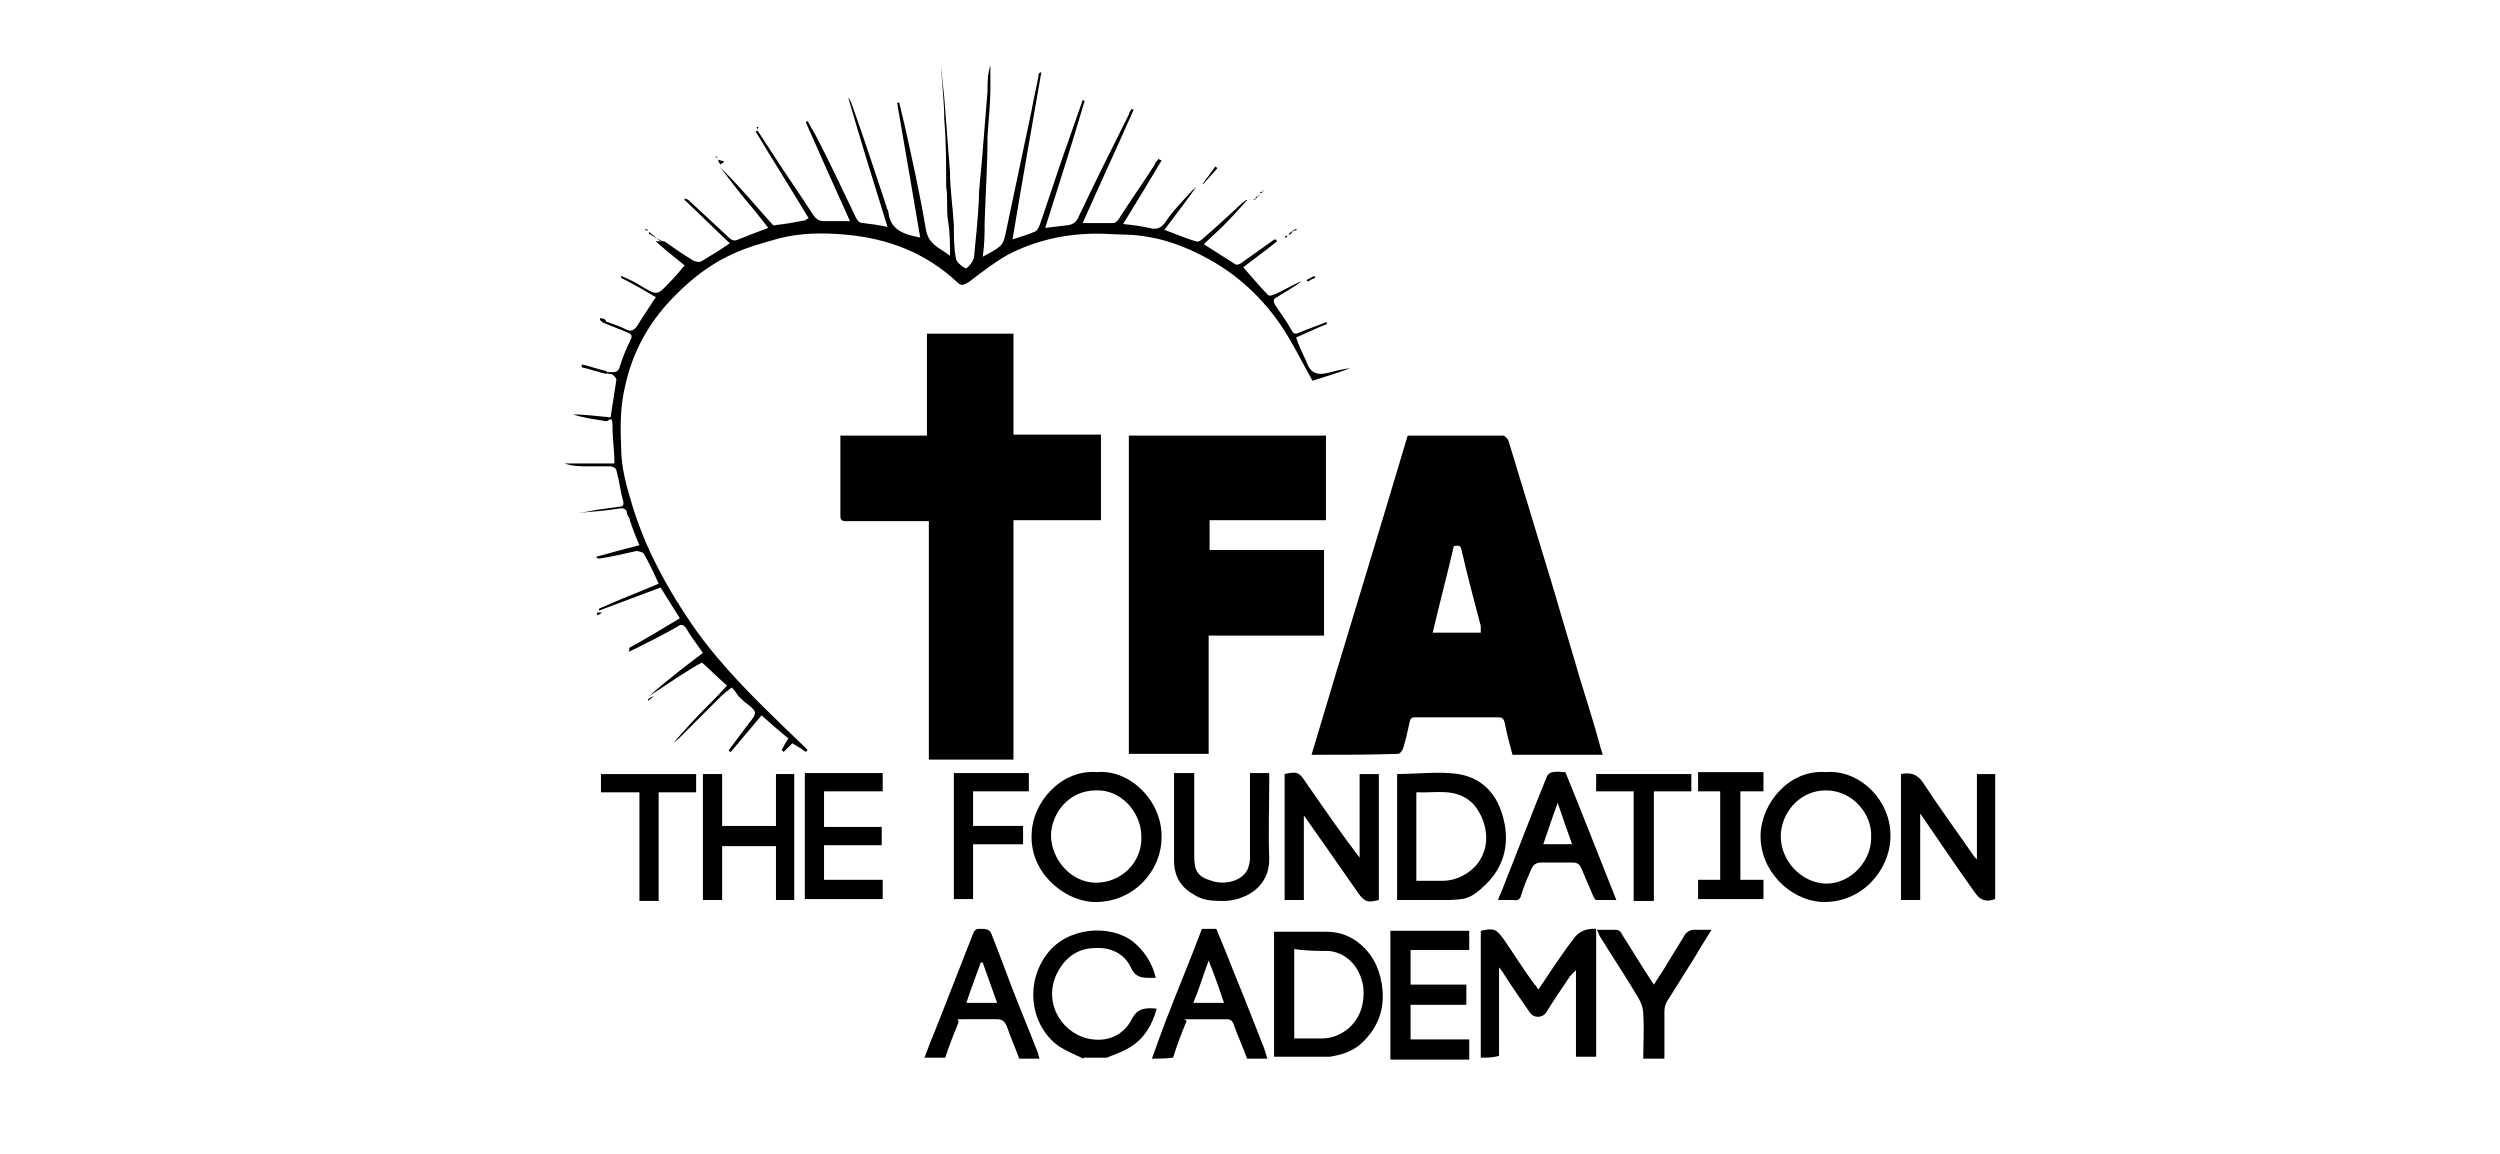 <?xml version="1.0" encoding="UTF-8"?>
<svg id="Layer_1" data-name="Layer 1" xmlns="http://www.w3.org/2000/svg" version="1.1" viewBox="0 0 260 120">
  <defs>
    <style>
      .cls-1 {
        fill: #000;
        stroke-width: 0px;
      }
    </style>
  </defs>
  <g id="lgUzU4.tif">
    <g>
      <path class="cls-1" d="M154,110.1v-13.3c1.4-.3,1.6-.2,2.4.9,1.1,1.6,2.1,3.2,3.2,4.7.1,0,.2.3.4.5,1-1.5,2-3,3-4.4.2-.3.4-.5.6-.8q.8-1.2,2.4-1.1v13.3h-2.1v-9c-.3.3-.4.4-.6.6-.8,1.2-1.7,2.5-2.5,3.8-.4.6-1.3.6-1.7,0-.9-1.3-1.8-2.6-2.7-4-.1-.2-.2-.3-.5-.7v9.2c-.6.2-1.3.2-1.9.2Z"/>
      <path class="cls-1" d="M132.5,110.1v-13.2h5.4c1.2,0,2.2.3,3.2,1,1.5,1.1,2.3,2.6,2.6,4.4.4,2.5-.3,4.5-2.1,6.2-1,.9-2.1,1.2-3.3,1.4-.1,0-.3,0-.4,0-1.8,0-3.6,0-5.4,0ZM134.6,98.7v9.3c1,0,2,0,2.9,0,1,0,2-.4,2.8-1.1,1.2-1.1,1.6-2.5,1.5-4.1-.2-1.9-1.5-3.7-3.6-3.9-1.1,0-2.3,0-3.6-.2Z"/>
      <path class="cls-1" d="M144.6,110.1v-13.3h8.2v2h-6.1v3.6h5.8v2.1h-5.8v3.6h6.1v2.1c-2.7,0-5.5,0-8.2,0Z"/>
      <path class="cls-1" d="M112.7,110.1c-.9-.4-1.8-.8-2.6-1.3-3-2.2-3.5-6.6-1.2-9.6,2.1-2.8,6.5-3.1,8.9-1.3,1.1.9,2,2.1,2.4,3.8h-.5c-.9,0-1.6,0-2.1-1.1-.7-1.5-2.2-2.1-3.7-2-1.9,0-3.3,1.1-4.1,2.9-1.3,3.1.9,6.3,3.9,6.6,1.6.2,3.2-.5,4-2.1.6-1.2,1.5-1.2,2.6-1.1-.5,1.8-1.4,3.3-3.1,4.2-.7.4-1.4.6-2.1.9-.8,0-1.6,0-2.4,0Z"/>
      <path class="cls-1" d="M119.8,110.1c.5-1.4,1-2.8,1.5-4.1,1.2-3.1,2.5-6.2,3.7-9.4h1.5c.7,1.7,1.4,3.4,2.1,5.2,1,2.4,1.9,4.8,2.9,7.3.1.3.2.7.3,1h-2.1c-.4-1.1-.9-2.2-1.3-3.3-.1-.3-.2-.8-.8-.8-1.2,0-2.4,0-3.7,0s-.5,0-.5.2c-.5,1.2-1,2.5-1.4,3.8-.8.1-1.5.1-2.2.1ZM127.3,104.3c-.5-1.5-1-2.9-1.6-4.4-.6,1.6-1,3-1.6,4.4h3.2Z"/>
      <path class="cls-1" d="M96.1,110.1c.5-1.3,1-2.6,1.5-3.8,1.2-3.1,2.4-6.1,3.6-9.2.2-.5.4-.5.8-.5s.9,0,1.1.5c.7,1.8,1.4,3.6,2.1,5.5.8,2.1,1.7,4.2,2.5,6.3.2.4.3.8.4,1.2h-2.1c-.4-1.1-.9-2.2-1.3-3.4-.2-.4-.4-.7-1-.7-1.1,0-2.3,0-3.4,0s-.6,0-.6.3c-.5,1.2-1,2.5-1.4,3.7-.7,0-1.5,0-2.2,0ZM103.7,104.3c-.5-1.4-1-2.8-1.5-4.2h-.2c-.5,1.4-1,2.7-1.5,4.2h3.2Z"/>
      <path class="cls-1" d="M170.9,110.1c0-1.5.1-3,0-4.6,0-.6-.2-1.2-.5-1.7-1.3-2.2-2.7-4.3-4-6.4-.1-.2-.2-.4-.3-.7h2c.2,0,.5.2.6.5,1.1,1.7,2.1,3.4,3.3,5.2.5-.8,1-1.5,1.4-2.2.6-1,1.3-2.1,1.9-3.1.2-.2.5-.4.8-.4.6,0,1.2,0,1.9,0-.7,1.1-1.3,2.1-1.9,3.1-.9,1.4-1.8,2.9-2.7,4.3-.2.3-.3.7-.3,1.1v4.9c-.8,0-1.5,0-2.2,0Z"/>
      <path class="cls-1" d="M136.4,78.5c3.3-11.1,6.7-22.1,10-33.2h9.9c.2,0,.5.3.6.6.7,2.3,1.4,4.6,2.1,6.9.9,3,1.8,5.9,2.7,8.9.8,2.8,1.7,5.7,2.5,8.5.8,2.6,1.6,5.1,2.3,7.7.1.2.1.4.2.6h-9.4c-.3-1.1-.6-2.2-.8-3.3-.1-.4-.2-.6-.7-.6h-8.5c-.4,0-.6,0-.7.5-.2.9-.4,1.9-.7,2.8-.1.2-.3.5-.5.5-3,.1-6,.1-9,.1ZM154,65.8v-.7c-.7-2.6-1.4-5.3-2-7.9-.1-.5-.3-.5-.8-.4-.7,3-1.5,6-2.2,9h5Z"/>
      <path class="cls-1" d="M105.5,79h-8.9v-24.8h-8.5c-.4,0-.7,0-.7-.5v-8.1q0,0,0-.3h9v-10.6h9v10.5h9.1v8.9h-9.1v24.9Z"/>
      <path class="cls-1" d="M137.7,57.3v8.8h-12v12.3h-8.3v-33.1h20.5v8.8h-12.1v3.1c3.9,0,7.8,0,11.9,0Z"/>
      <path class="cls-1" d="M69.1,25.1c1,.7,2,1.4,3,2,.2.1.6.2.8.1,1-.6,2-1.2,3-1.9-1.6-1.5-3.1-3-4.7-4.5,0-.1,0-.1,0-.2,0,.1.3.1.4.2,1.4,1.3,2.8,2.6,4.2,3.9.3.3.6.4,1,.2,1-.4,2-.8,3.1-1.2-.7-.9-1.4-1.8-2.1-2.6-1-1.2-1.9-2.4-2.9-3.7h0c.7.7,1.5,1.5,2.2,2.3,1.1,1.2,2.1,2.4,3.2,3.6,0,.1.3.2.4.1,1-.1,2.1-.3,3.1-.5,0,0,0-.1.3-.2-1.8-3-3.7-6-5.5-9,0,0,0-.1.2-.1.5.8,1,1.5,1.5,2.3,1.4,2.2,2.9,4.3,4.3,6.5.3.4.6.6,1.1.6h2.7c-1.6-3.5-3.1-6.9-4.6-10.3,0,0,.2-.1.2-.1.3.6.7,1.2,1,1.8,1.4,2.7,2.7,5.5,4,8.2.2.4.4.6.8.6.8.1,1.6.2,2.5.4-1.4-4.5-2.8-9-4.1-13.5h0c0,0,.2.3.3.5,1.3,3.6,2.5,7.3,3.7,10.9,0,.2.2.4.2.6.2,1.8,1.6,2.3,3.3,2.6-.8-4.7-1.6-9.4-2.4-14,0,0,.2,0,.2-.1.2.8.4,1.7.6,2.5.8,3.6,1.6,7.2,2.2,10.8.3,1.6,1.5,1.9,2.5,2.7,0-1.3,0-2.4-.2-3.6s0-2.4-.2-3.6c0-2.3,0-4.7-.2-7,0-1.7-.2-3.3-.3-5,0-.2,0-.5,0-.7,0,1.1.2,2.3.3,3.4.2,2.6.4,5.2.6,7.8,0,1.8.3,3.7.4,5.5,0,1.1,0,2.3.2,3.4,0,.4.6.9,1,1.1.2.1.9-.8.9-1.2.2-2,.4-3.9.5-5.9,0-1.3.2-2.6.3-3.9.2-2.5.4-4.9.6-7.4,0-.9,0-1.8.3-2.7v2.4c0,1.7-.2,3.3-.3,5,0,3-.2,5.9-.3,8.9,0,1.2,0,2.3-.2,3.6.7-.4,1.4-.7,1.9-1.2.3-.3.4-.9.5-1.3.9-4.3,1.8-8.5,2.7-12.8.2-1.2.5-2.3.7-3.5,0-.2,0-.3.3-.4-.5,2.9-1,5.7-1.5,8.6s-1,5.8-1.5,8.8c.9-.3,1.6-.5,2.3-.8.3-.1.5-.6.6-.9.8-2.3,1.5-4.5,2.3-6.8.7-2,1.4-4,2.1-6,0,0,.2.1.2.1-1.3,4.4-2.7,8.8-4.1,13.2.9-.1,1.7-.2,2.5-.3.4-.1.7-.3.9-.7,1.7-3.6,3.5-7.2,5.3-10.8,0-.2.2-.4.3-.6,0,0,0,.1.2.1-1.7,3.9-3.5,7.7-5.3,11.8h3.2c.2,0,.5-.3.6-.5,1.2-1.9,2.5-3.7,3.7-5.6,0-.2.3-.4.4-.6,0,.1.2.1.3.2-1.3,2.2-2.6,4.3-4,6.6,1,.1,1.8.2,2.7.4.7.2,1.2.1,1.7-.6.8-1.2,1.8-2.2,2.8-3.3.2-.2.4-.3.5-.5h0c-.9,1.3-1.9,2.6-2.8,3.8-.2.3-.4.5-.6.8,1.1.4,2.2.9,3.3,1.2.2.1.5-.1.6-.2,1.4-1.2,2.8-2.5,4.2-3.8.1-.1.3-.2.4-.3h.1c-.8.9-1.6,1.8-2.4,2.6-.7.7-1.4,1.3-2.1,2,1.1.7,2.2,1.4,3.3,2.1.2.1.6-.1.8-.3,1-.7,2.1-1.5,3.1-2.2.1-.1.2-.1.3-.1,0,.1.1.1.1.2-1.2,1-2.5,1.9-3.5,2.7.9,1,1.7,2,2.6,2.9.1.1.5,0,.7-.1.9-.4,1.7-.9,2.6-1.3h.1c-.8.6-1.7,1.1-2.5,1.6-.4.2-.4.4-.2.8.6.9,1.2,1.7,1.7,2.6.2.4.4.5.8.3.9-.4,1.9-.7,2.8-1.1,0,0,.1,0,.1.2-1,.4-2.1.9-3.2,1.4.2.6.4,1.1.7,1.7.1.3.3.6.4.9q.5,1.5,2.1,1.1c.8-.2,1.6-.4,2.3-.5h.1c-1.3.5-2.7.9-3.9,1.3-.9-1.6-1.7-3.2-2.6-4.7-2-3.3-4.7-6-8.1-7.9-2.7-1.5-5.5-2.5-8.7-2.6-1,0-2-.1-3-.1-3.3,0-6.4.7-9.3,2.2-1.4.8-2.7,1.8-4,2.8-.5.3-.8.5-1.2.1-3.3-3.1-7.2-4.6-11.7-5-2.3-.2-4.6-.2-6.9.4-1.8.5-3.6,1-5.2,1.8-2.5,1.2-4.6,3-6.5,5.1-2.2,2.5-3.6,5.3-4.3,8.5-.5,2.1-.5,4.2-.4,6.4,0,2.1.6,4.1,1.2,6.1.4,1.3.9,2.6,1.4,3.8,1.2,2.7,2.6,5.2,4.2,7.6,2.6,4,5.9,7.4,9.3,10.7,1.1,1.1,2.2,2.1,3.3,3.2l-.2.2c-.4-.3-.9-.6-1.4-.9l-.9.9-.2-.2c.2-.4.4-.8.7-1.2-1-.8-1.9-1.6-2.8-2.4-1.1,1.3-2.1,2.5-3.2,3.8,0,0-.2,0-.2-.2.7-.9,1.4-1.9,2.1-2.8h0c.9-1.1.8-1.2-.2-2-.3-.2-.6-.5-.9-.8-.2-.3-.4-.6-.7-.9-.5.4-.8.6-1.1.9l-4.4,4.4c-.2.2-.4.3-.6.5h0c1.2-1.4,2.4-2.7,3.6-3.9.7-.7,1.4-1.4,2-2.1-.9-.8-1.7-1.6-2.6-2.4-1.5.8-3.5,2.2-5.5,3.5h0c1-.9,2-1.7,3-2.5.9-.7,1.8-1.4,2.6-2-.6-.9-1.2-1.6-1.7-2.5-.3-.5-.6-.5-1-.2-1.4.8-2.8,1.5-4.2,2.2s-.5.2-.8,0c1.8-1,3.5-2,5.3-3.1-.7-1.1-1.3-2.1-2-3.2-2.1.8-4.3,1.6-6.4,2.4,0,0,0,0,0-.2,2-.9,4.1-1.7,6.2-2.6-.5-1.1-1-2.2-1.6-3.2,0,0-.5-.2-.7-.2-1.3.3-2.6.6-3.9.8,0,0-.2,0-.3-.2,1.5-.4,2.9-.8,4.5-1.2-.4-.9-.7-1.7-1-2.6,0-.2-.2-.4-.3-.7,0-.5-.4-.6-.9-.5-1.2.2-2.5.3-3.7.4,0,0-.2,0-.4,0,.7,0,1.3-.2,2-.3s1.4-.2,2.2-.3c.4,0,.5-.2.4-.6-.3-1.1-.4-2.1-.7-3.2,0-.2-.4-.4-.6-.4h-2.3c-.8,0-1.6,0-2.5-.3h5.2c0-1.3-.2-2.5-.2-3.8s-.3-.6-.7-.6c-1.1-.2-2.2-.3-3.4-.7,1.3,0,2.6.2,3.9.3.2-1.3.4-2.6.6-3.9,0-.2-.3-.5-.5-.6-.2,0-.4,0-.7-.2h.7c.4,0,.6,0,.8-.4.3-1,.7-2,1.2-3,.2-.4,0-.6-.3-.7-.9-.4-1.8-.7-2.7-1.1q0,0,0-.2c.9.3,1.8.6,2.6,1,.5.2.7,0,1-.3.6-1,1.3-2,2-3.1-1.2-.7-2.4-1.4-3.6-2,0-.1,0-.1,0-.2.7.3,1.4.6,2,1,1.7,1,1.7,1.1,3-.3.6-.6,1.1-1.2,1.6-1.8-1-.8-2-1.6-3-2.5q.3,0,.4,0Z"/>
      <path class="cls-1" d="M135.6,93.6h-2v-13.1c1.4-.3,1.5-.2,2.3,1,1.8,2.6,3.6,5.2,5.5,7.7v-8.7h2v13.1c-1.2.3-1.5.2-2.2-.8-1.8-2.6-3.7-5.3-5.6-8v8.8Z"/>
      <path class="cls-1" d="M114.1,80.3c3.4-.3,6.8,3,6.7,6.8,0,3.5-3,6.9-7.2,6.7-3.1-.2-6.6-3.2-6.3-7.2.1-3.1,3-6.6,6.8-6.3ZM118.7,87c0-2.5-2.1-4.9-4.7-4.8-2.9,0-4.6,2.4-4.7,4.6,0,2.6,2.1,5,4.7,5,2.6,0,4.8-2.1,4.7-4.8Z"/>
      <path class="cls-1" d="M189.9,80.3c3.5-.3,6.9,3,6.7,6.9-.1,3.3-3,6.8-7.2,6.6-3.2-.2-6.4-3.2-6.3-7,.1-3.3,3-6.8,6.8-6.5ZM194.6,87c.1-2.3-1.9-4.8-4.7-4.8s-4.7,2.4-4.7,4.8,2,4.8,4.7,4.9c2.7,0,4.8-2.5,4.7-4.9Z"/>
      <path class="cls-1" d="M207.5,93.5c-1.6.6-2-.6-2.7-1.5-1.7-2.4-3.3-4.8-5.1-7.4v9h-2v-13.1c1-.2,1.7,0,2.3.9,1.7,2.6,3.6,5.2,5.4,7.8,0,0,.1,0,.2.2v-8.9h1.9c0,4.3,0,8.7,0,13Z"/>
      <path class="cls-1" d="M145.3,93.6v-13.1c2.1,0,4.3-.3,6.4,0,2.8.5,4.3,2.5,4.8,5.3.4,2.3-.2,4.4-1.9,6.1s-2.3,1.6-3.8,1.7c-1.8,0-3.6,0-5.5,0ZM147.2,91.6h2.9c1.5,0,3.4-1,4.1-2.7.9-2,0-4.3-1.1-5.4-1.7-1.6-3.8-1-5.8-1.1,0,3.1,0,6.1,0,9.2Z"/>
      <path class="cls-1" d="M75.1,88v5.6h-2v-13.1h2v5.4h5.6v-5.4h1.9v13.1h-1.9v-5.6h-5.6Z"/>
      <path class="cls-1" d="M85.7,82.4v3.6h6v1.9h-6v3.6h6.1v2h-8.1v-13.1h8.1v1.9c-2,0-4,0-6.1,0Z"/>
      <path class="cls-1" d="M162.8,80.3c1.8,4.4,3.5,8.8,5.3,13.3h-2.1c-.1,0-.2-.2-.3-.4-.4-.9-.8-1.9-1.2-2.8-.2-.5-.4-.7-1-.7-1,0-2.1,0-3.2,0-.5,0-.8.2-1,.6-.4.9-.8,1.8-1.1,2.8-.1.4-.3.6-.8.5h-1.6c.1-.4.3-.7.4-1,1.6-4,3.1-8,4.7-11.9.1-.2.4-.4.6-.4.5-.1.9,0,1.3,0ZM163.5,87.8c-.5-1.4-1-2.8-1.5-4.3-.6,1.6-1,2.9-1.5,4.3h3Z"/>
      <path class="cls-1" d="M122.1,80.4h2.1v8.7c0,1.5.4,2.1,1.8,2.5,1.4.5,3.3,0,3.8-1.3.1-.3.2-.7.2-1v-8.9h2v.8c0,2.7-.1,5.3,0,8,.1,3-2.4,4.4-4.6,4.5-1.2,0-2.3,0-3.3-.7-1.4-.8-2-2-2-3.5v-9.1Z"/>
      <path class="cls-1" d="M99.1,80.4h7.9v1.9h-5.8v3.6h5.2v1.9h-5.2v5.7h-2c0-4.3,0-8.6,0-13.1Z"/>
      <path class="cls-1" d="M183.4,80.4v1.9h-2.4v9.2h2.4v2h-6.8v-2h2.3v-9.2h-2.3v-2c2.2,0,4.5,0,6.8,0Z"/>
      <path class="cls-1" d="M169.9,82.3h-3.9v-1.8h9.9v1.8h-3.9v11.4h-2.1v-11.4Z"/>
      <path class="cls-1" d="M66.4,82.4h-3.9v-1.9h9.9v1.9h-3.9v11.3h-2c0-3.8,0-7.5,0-11.3Z"/>
      <path class="cls-1" d="M60.5,37.9c.9.2,1.7.5,2.6.7,0,0,0,.2,0,.3-.9-.2-1.7-.5-2.6-.7,0-.1,0-.2,0-.3Z"/>
      <path class="cls-1" d="M125.1,19.1c.4-.6.9-1.2,1.3-1.8,0,.1.2.1.2.2-.5.6-1,1.1-1.5,1.7,0,0,0-.1,0-.1Z"/>
      <path class="cls-1" d="M68,72.4c-.2.2-.4.3-.6.5,0,0,0,0,0-.2.2-.1.4-.3.7-.3,0,0,0,0,0,0Z"/>
      <path class="cls-1" d="M68.3,24.8c-.3-.2-.5-.3-.8-.5,0-.1,0-.1,0-.2.2.2.5.4.7.6,0,0,0,.1,0,.1Z"/>
      <path class="cls-1" d="M135.9,29.1c.3-.1.5-.3.8-.4,0,.1.1.1.1.2-.3.1-.5.2-.8.4,0-.1-.1-.1-.1-.2Z"/>
      <path class="cls-1" d="M69,25.3c-.2-.2-.5-.3-.7-.5h0c.2.1.5.2.7.4q0,0,0,.1Z"/>
      <path class="cls-1" d="M62.1,63.7c.2,0,.3,0,.5,0h0c-.2.2-.3.2-.5.3v-.2Z"/>
      <path class="cls-1" d="M62.4,33.1c.2,0,.4,0,.6.2q0,0,0,.2c-.2,0-.4,0-.6-.2,0,0,0-.2,0-.2Z"/>
      <path class="cls-1" d="M74.7,16.6c.2.1.4.1.6.2,0,.1-.2.2-.4.3,0-.1-.2-.2-.2-.5,0,.1,0,0,0,0Z"/>
      <path class="cls-1" d="M133.9,24.6c-.1.1-.2.1-.2.1h-.1c.1-.1.1-.2.2-.2s0,.1.1.1Z"/>
      <path class="cls-1" d="M134.4,24c.1-.1.3-.1.4-.2,0,0,0,.1.1.1-.2.1-.3.1-.5.1.1.1.1,0,0,0Z"/>
      <path class="cls-1" d="M67.1,23.8c0,0,.2.1.3.1h0c0,.1-.2.1-.3,0,0,0,0-.1,0-.1Z"/>
      <path class="cls-1" d="M134.4,24.2c-.1.1-.2.1-.3.2h-.1c.1-.2.2-.2.3-.3q0,.1.1.1Z"/>
      <path class="cls-1" d="M78.7,13.2c0,.1,0,.2.2.3h0c0,0-.2-.1,0-.3q0,.1,0,0Z"/>
      <path class="cls-1" d="M141,38.1c.1,0,.3,0,.4,0h0c0,0-.2,0-.4,0,.1,0,0,0,0,0Z"/>
      <path class="cls-1" d="M131.2,19.9c.1,0,.1-.1.2-.1,0,.1,0,.1-.2.1h0Z"/>
      <path class="cls-1" d="M139.1,33.3h0Z"/>
      <path class="cls-1" d="M134.5,24.1h-.1c0,.1-.1,0-.1,0,0,0,.1-.1.2,0,0-.1,0,0,0,0Z"/>
      <path class="cls-1" d="M130.3,20.8c.1,0,.1-.1.2-.1h.1c-.1.1-.2.1-.3.1,0,0,0,0,0,0Z"/>
      <path class="cls-1" d="M130.5,20.6c.1,0,.1-.1.2-.1h.1c-.2.1-.2.2-.3.1,0,.1,0,0,0,0Z"/>
      <path class="cls-1" d="M130.8,20.3h.1c0-.1,0,0,.1,0-.1,0-.1.1-.2,0q0,.1,0,0Z"/>
      <path class="cls-1" d="M130.9,20.2h.1c0-.1,0,0,.1,0h-.2c.1,0,0,0,0,0Z"/>
      <path class="cls-1" d="M131.3,20c-.1,0-.1.1-.2.1,0,0,0-.1-.1-.1.1,0,.1-.1.3,0q-.1-.1,0,0Z"/>
      <path class="cls-1" d="M75.2,17.4q0-.1,0-.2t0,.2h0Z"/>
      <path class="cls-1" d="M74.5,16.5c0,.1,0,.1,0,.2h0v-.2h0Z"/>
      <path class="cls-1" d="M74.4,16.3c0,0,0,.1.2.1h0q0,.1,0-.1c0,.1,0,0,0,0Z"/>
      <path class="cls-1" d="M70.8,76.9s-.1,0,0,0c-.1,0-.1,0,0,0h0Z"/>
      <path class="cls-1" d="M74.3,16.4s0-.1,0-.1q0,0,0,.1c0-.1,0,0,0,0Z"/>
      <path class="cls-1" d="M78.6,13.3q0-.1,0-.2t0,.2h0Z"/>
      <path class="cls-1" d="M130.8,20.4c0,.1-.1.1-.1.2h-.1q.1-.2.2-.2h0Z"/>
    </g>
  </g>
</svg>